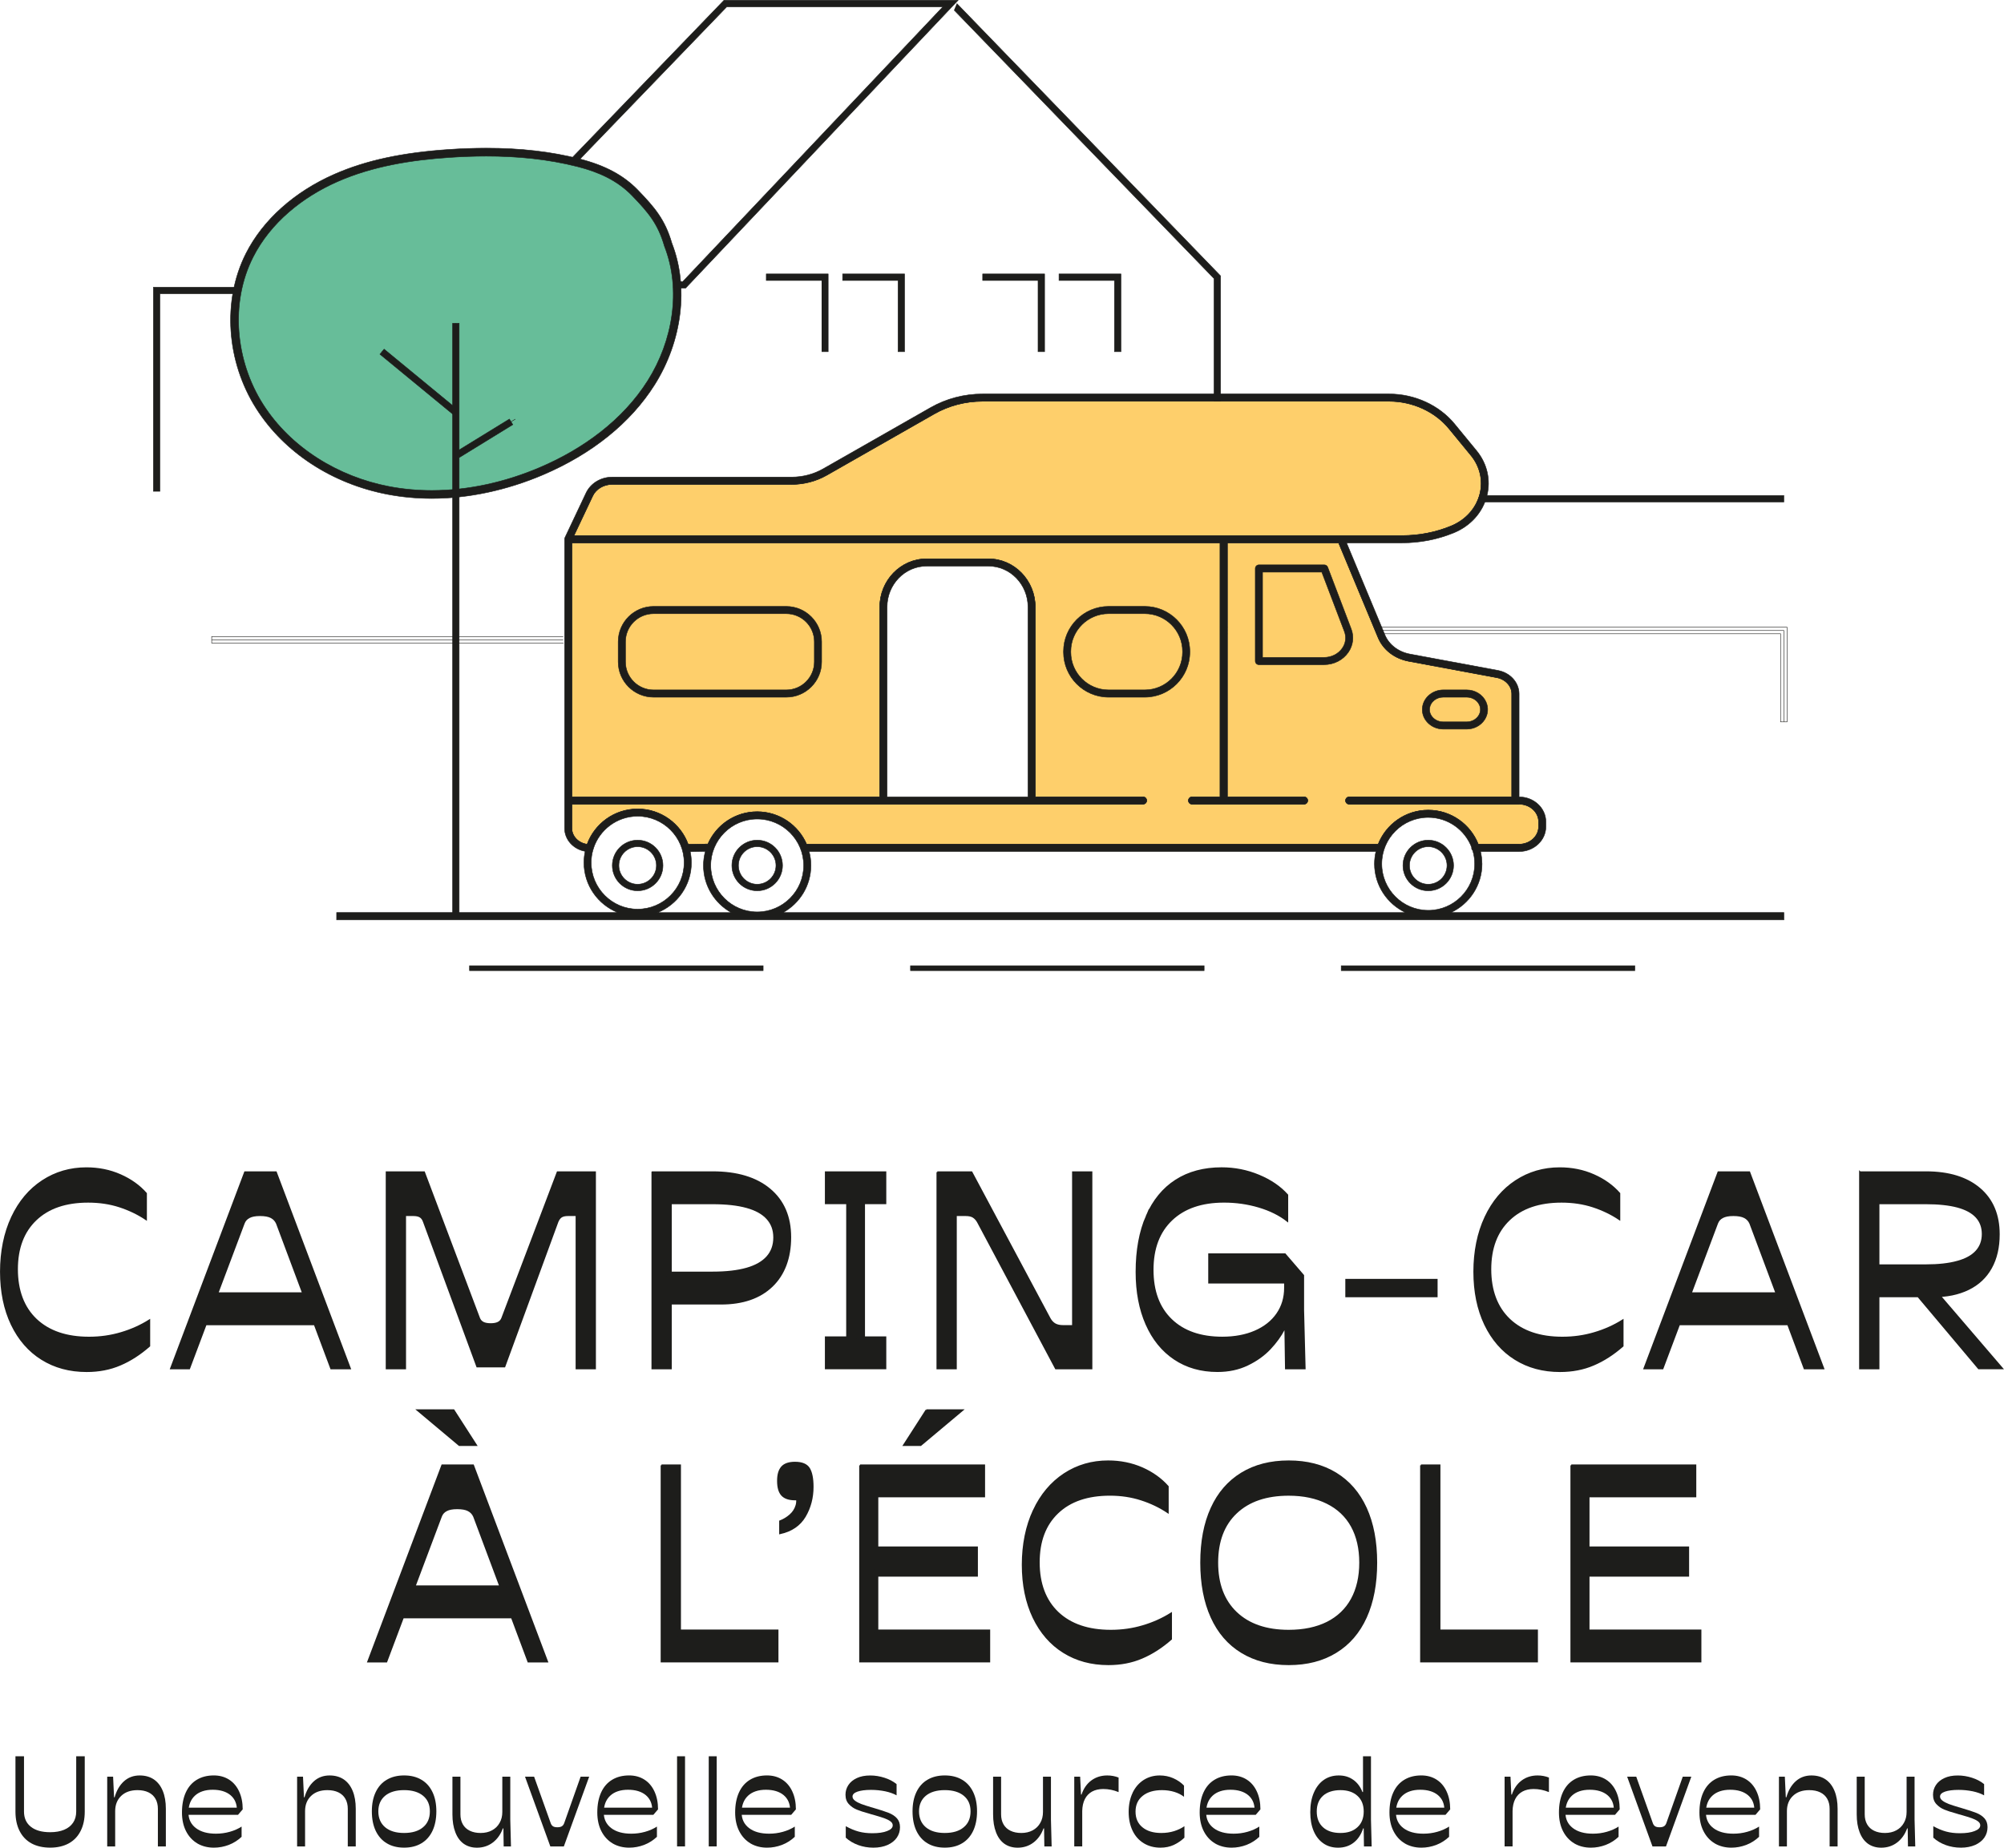 <svg xmlns="http://www.w3.org/2000/svg" id="uuid-bd07e69e-ceb2-4414-a48b-d7d6e5ded182" viewBox="0 0 1013.51 934.68"><polyline points="483.91 1.79 484.4 2.29 617.3 139.59 617.3 250.65 902.15 250.65 902.15 253.95 614 253.95 614 140.93 482.52 5.09" style="fill:#1d1d1b; stroke:#1d1d1b; stroke-miterlimit:10; stroke-width:.25px;"></polyline><polyline points="214.9 184.78 214.56 167.95 131.73 167.95 131.35 148.59 80.87 148.59 80.87 248.53 77.57 248.53 77.57 145.29 134.59 145.29 134.98 164.65 217.81 164.65 218.14 181.48" style="fill:#1d1d1b; stroke:#1d1d1b; stroke-miterlimit:10; stroke-width:.25px;"></polyline><polyline points="599.96 318.48 599.96 318.96 902.16 318.96 902.16 365.17" style="fill:none; stroke:#1d1d1b; stroke-miterlimit:10; stroke-width:.25px;"></polyline><line x1="107.07" y1="323.66" x2="284.86" y2="323.66" style="fill:none; stroke:#1d1d1b; stroke-miterlimit:10; stroke-width:.25px;"></line><polyline points="601.6 316.82 601.6 317.3 903.8 317.3 903.8 365.18 900.51 365.18 900.51 320.6 598.3 320.6 598.3 320.12" style="fill:none; stroke:#1d1d1b; stroke-miterlimit:10; stroke-width:.25px;"></polyline><polyline points="285.02 325.32 107.07 325.32 107.07 322.02 284.86 322.02" style="fill:none; stroke:#1d1d1b; stroke-miterlimit:10; stroke-width:.25px;"></polyline><path d="m476.86,3.43l-131.56,139.02h-111.74L367.57,3.43h109.29m7.69-3.31h-118.38l-.98,1.01-134.01,139.02-5.4,5.6h120.95l.98-1.03L479.26,5.71l5.28-5.58h0Z" style="fill:#1d1d1b; stroke:#1d1d1b; stroke-miterlimit:10; stroke-width:.25px;"></path><path d="m218.37,250.12c-7.5,0-14.92-.68-22.04-2.05-27.49-5.28-51.18-20.74-64.98-42.41-14.86-23.31-16.9-53.34-5.19-76.5,8.36-16.51,23.87-30.41,43.68-39.13,15.66-6.89,33.93-10.85,57.5-12.42,6.17-.41,12.38-.64,18.58-.64,17.23,0,32.5,1.77,46.7,5.37,12.51,3.18,21.59,8.04,28.56,15.27,8.13,8.43,13.31,14.41,16.78,26.36,8.31,21.23,5.01,47.98-8.66,69.64-14.99,23.76-38.42,37.41-55.44,44.68-18.11,7.75-37.3,11.83-55.49,11.83Z" style="fill:#67bd99; stroke:#1d1d1b; stroke-miterlimit:10; stroke-width:.25px;"></path><path d="m245.97,78.99c15.56,0,31.1,1.47,46.16,5.31,10.53,2.68,20.06,6.89,27.61,14.72,8.21,8.51,13.01,14.16,16.3,25.52,8.62,22.07,4.22,47.96-8.42,68-12.65,20.04-32.73,34.6-54.53,43.91-17.25,7.37-36.01,11.67-54.7,11.67-7.26,0-14.52-.65-21.67-2.02-25.58-4.9-49.66-19.54-63.65-41.5-13.99-21.96-16.85-51.27-5.09-74.51,8.79-17.38,24.86-30.36,42.68-38.21,17.83-7.85,37.39-10.95,56.83-12.25,6.15-.41,12.32-.64,18.5-.64m0-4.04c-6.26,0-12.53.23-18.76.65-23.8,1.58-42.29,5.58-58.19,12.58-20.23,8.91-36.09,23.14-44.66,40.08-12.02,23.77-9.95,54.58,5.29,78.5,14.11,22.15,38.27,37.93,66.29,43.3,7.25,1.39,14.79,2.09,22.43,2.09,18.45,0,37.91-4.15,56.29-11.99,24.77-10.58,44.26-26.3,56.35-45.47,14-22.19,17.36-49.63,8.77-71.62-3.47-12.03-8.8-18.19-17.15-26.85-7.24-7.51-16.62-12.54-29.51-15.83-14.35-3.66-29.78-5.44-47.15-5.44h0Z" style="fill:#1d1d1b; stroke:#1d1d1b; stroke-miterlimit:10; stroke-width:.25px;"></path><polyline points="415.54 141.88 387.54 141.88 387.54 138.58 418.84 138.58 418.84 177.91 415.54 177.91" style="fill:#1d1d1b; stroke:#1d1d1b; stroke-miterlimit:10; stroke-width:.25px;"></polyline><polygon points="457.47 177.91 454.17 177.91 454.17 141.88 426.15 141.88 426.15 138.58 457.47 138.58 457.47 177.91" style="fill:#1d1d1b; stroke:#1d1d1b; stroke-miterlimit:10; stroke-width:.25px;"></polygon><polygon points="528.29 177.91 524.99 177.91 524.99 141.88 496.98 141.88 496.98 138.58 528.29 138.58 528.29 177.91" style="fill:#1d1d1b; stroke:#1d1d1b; stroke-miterlimit:10; stroke-width:.25px;"></polygon><polygon points="566.91 177.91 563.61 177.91 563.61 141.88 535.59 141.88 535.59 138.58 566.91 138.58 566.91 177.91" style="fill:#1d1d1b; stroke:#1d1d1b; stroke-miterlimit:10; stroke-width:.25px;"></polygon><path d="m6.05,615.77c3.74-7.94,8.89-14.06,15.48-18.36,6.57-4.3,13.96-6.46,22.14-6.46,6.17,0,11.88,1.15,17.14,3.47,5.26,2.31,9.61,5.41,13.06,9.32v13.06c-4.05-2.72-8.53-4.87-13.43-6.47-4.91-1.59-10.19-2.37-15.85-2.37-11.33,0-20.16,3.02-26.47,9.05-6.33,6.03-9.49,14.4-9.49,25.09s3.21,19.36,9.64,25.44c6.42,6.06,15.34,9.1,26.77,9.1,5.67,0,11.07-.77,16.24-2.32,5.16-1.52,9.91-3.66,14.25-6.39v12.94c-4.76,4.18-9.68,7.35-14.79,9.51-5.1,2.19-10.74,3.27-16.91,3.27-8.6,0-16.16-2.04-22.68-6.13-6.52-4.07-11.6-9.92-15.25-17.53-3.63-7.63-5.46-16.51-5.46-26.66s1.88-19.61,5.62-27.54Z" style="fill:#1d1d1b; stroke:#1d1d1b; stroke-miterlimit:10; stroke-width:.85px;"></path><path d="m123.92,592.98h15.63l37.46,99.29h-9.55l-27.46-73.45c-.61-1.35-1.57-2.38-2.89-3.05-1.31-.68-3.18-1.03-5.61-1.03s-4.15.35-5.46,1.03c-1.31.67-2.23,1.7-2.73,3.05l-27.61,73.45h-9.25l37.46-99.29Zm-16.83,61.2h48.39l6.07,15.79h-59.93l5.46-15.79Z" style="fill:#1d1d1b; stroke:#1d1d1b; stroke-miterlimit:10; stroke-width:.85px;"></path><path d="m195.52,592.98h18.96l27.91,74c.41.98,1.1,1.7,2.05,2.17.97.46,2.2.67,3.72.67s2.75-.21,3.71-.67,1.65-1.19,2.05-2.17l28.07-74h18.96v99.29h-9.41v-77.53h-4.24c-1.52,0-2.65.26-3.42.76-.76.49-1.39,1.33-1.89,2.51l-26.86,73.3h-13.8l-27-73.3c-.41-1.19-1.02-2.02-1.83-2.51-.8-.5-1.97-.76-3.48-.76h-4.1v77.53h-9.41v-99.29Z" style="fill:#1d1d1b; stroke:#1d1d1b; stroke-miterlimit:10; stroke-width:.85px;"></path><path d="m329.92,592.98h30.49c12.33,0,21.97,2.9,28.89,8.7,6.93,5.81,10.4,13.88,10.4,24.22s-3.09,18.75-9.25,24.68c-6.17,5.94-14.77,8.92-25.79,8.92h-29.28l3.94-3.54v36.32h-9.41v-99.29Zm5.46,50.73h25.03c6.88,0,12.62-.66,17.22-1.97,4.6-1.31,8.07-3.29,10.39-5.92,2.33-2.63,3.49-5.89,3.49-9.79s-1.16-7-3.49-9.59c-2.32-2.58-5.79-4.51-10.39-5.77-4.6-1.28-10.34-1.91-17.22-1.91h-25.03l3.94-3.53v42.03l-3.94-3.54Z" style="fill:#1d1d1b; stroke:#1d1d1b; stroke-miterlimit:10; stroke-width:.85px;"></path><path d="m417.61,676.49h14.56l-3.79,3.53v-74.8l3.79,3.53h-14.56v-15.77h30.2v15.77h-14.56l3.79-3.53v74.8l-3.79-3.53h14.56v15.77h-30.2v-15.77Z" style="fill:#1d1d1b; stroke:#1d1d1b; stroke-miterlimit:10; stroke-width:.85px;"></path><path d="m474.05,592.98h17.3l39.59,74.13c.71,1.26,1.6,2.19,2.65,2.78,1.07.59,2.41.88,4.02.88h5.01v-77.79h9.4v99.29h-18.04l-39.45-74.13c-.61-1.08-1.37-1.92-2.27-2.51-.92-.59-2.23-.89-3.94-.89h-4.86v77.53h-9.41v-99.29Z" style="fill:#1d1d1b; stroke:#1d1d1b; stroke-miterlimit:10; stroke-width:.85px;"></path><path d="m579.93,615.15c3.43-7.89,8.36-13.89,14.78-18.02,6.43-4.12,14.14-6.19,23.13-6.19,6.57,0,12.85,1.24,18.82,3.74,5.97,2.49,10.77,5.77,14.41,9.86v13.06c-3.94-3.08-8.75-5.46-14.41-7.14-5.66-1.68-11.53-2.51-17.59-2.51-11.33,0-20.18,3.04-26.55,9.11-6.38,6.07-9.56,14.51-9.56,25.3s3.11,19.2,9.33,25.22c6.22,6.03,14.85,9.05,25.87,9.05,6.26,0,11.81-1.03,16.61-3.12s8.52-5.03,11.15-8.84c2.63-3.81,3.94-8.21,3.94-13.2v-2.59h-38.38v-14.41h38.38l9.25,10.74v17.55l.76,29.51h-9.56l-.3-19.85h-.61c-1.73,3.35-4.1,6.62-7.13,9.85-3.04,3.22-6.8,5.93-11.3,8.09-4.51,2.19-9.59,3.27-15.25,3.27-8.3,0-15.53-2.06-21.7-6.19-6.16-4.12-10.92-9.98-14.25-17.55-3.34-7.57-5.01-16.39-5.01-26.46,0-10.97,1.73-20.4,5.17-28.29Z" style="fill:#1d1d1b; stroke:#1d1d1b; stroke-miterlimit:10; stroke-width:.85px;"></path><path d="m726.63,655.82h-45.82v-8.44h45.82v8.44Z" style="fill:#1d1d1b; stroke:#1d1d1b; stroke-miterlimit:10; stroke-width:.85px;"></path><path d="m751.19,615.77c3.74-7.94,8.89-14.06,15.48-18.36,6.57-4.3,13.96-6.46,22.14-6.46,6.17,0,11.88,1.15,17.14,3.47,5.26,2.31,9.61,5.41,13.06,9.32v13.06c-4.05-2.72-8.53-4.87-13.43-6.47-4.91-1.59-10.19-2.37-15.85-2.37-11.33,0-20.16,3.02-26.47,9.05-6.33,6.03-9.49,14.4-9.49,25.09s3.21,19.36,9.64,25.44c6.42,6.06,15.34,9.1,26.77,9.1,5.67,0,11.07-.77,16.24-2.32,5.16-1.52,9.91-3.66,14.25-6.39v12.94c-4.76,4.18-9.68,7.35-14.79,9.51-5.1,2.19-10.74,3.27-16.91,3.27-8.6,0-16.16-2.04-22.68-6.13-6.52-4.07-11.6-9.92-15.25-17.53-3.63-7.63-5.46-16.51-5.46-26.66s1.88-19.61,5.62-27.54Z" style="fill:#1d1d1b; stroke:#1d1d1b; stroke-miterlimit:10; stroke-width:.85px;"></path><path d="m869.07,592.98h15.63l37.46,99.29h-9.55l-27.46-73.45c-.61-1.35-1.57-2.38-2.89-3.05-1.31-.68-3.18-1.03-5.61-1.03s-4.15.35-5.46,1.03c-1.31.67-2.23,1.7-2.73,3.05l-27.61,73.45h-9.25l37.46-99.29Zm-16.83,61.2h48.39l6.07,15.79h-59.93l5.46-15.79Z" style="fill:#1d1d1b; stroke:#1d1d1b; stroke-miterlimit:10; stroke-width:.85px;"></path><path d="m940.67,592.98h33.38c11.52,0,20.56,2.77,27.08,8.3,6.52,5.53,9.78,13.24,9.78,23.12,0,6.61-1.31,12.28-3.94,17-2.63,4.72-6.44,8.3-11.46,10.75-5,2.45-10.94,3.67-17.82,3.67h-31.55l3.94-3.54v39.99h-9.41v-99.29Zm49.23,45.29c4.29-1.17,7.5-2.94,9.63-5.3,2.13-2.36,3.18-5.26,3.18-8.71s-1.06-6.33-3.18-8.63-5.31-4.03-9.55-5.17c-4.25-1.13-9.56-1.7-15.93-1.7h-23.97v31.28h23.97c6.26,0,11.55-.58,15.85-1.77Zm-21.32,15.77h11.23l32.77,38.22h-11.84l-32.15-38.22Z" style="fill:#1d1d1b; stroke:#1d1d1b; stroke-miterlimit:10; stroke-width:.85px;"></path><path d="m223.65,741.27h15.63l37.46,99.29h-9.55l-27.46-73.43c-.61-1.37-1.57-2.4-2.89-3.07-1.31-.7-3.18-1.03-5.61-1.03s-4.15.34-5.46,1.03c-1.31.67-2.23,1.7-2.73,3.07l-27.61,73.43h-9.25l37.46-99.29Zm-16.83,61.19h48.39l6.07,15.8h-59.93l5.46-15.8Zm25.48-71.4l-21.08-17.68h18.21l11.37,17.68h-8.49Z" style="fill:#1d1d1b; stroke:#1d1d1b; stroke-miterlimit:10; stroke-width:.85px;"></path><path d="m334.55,741.27h9.41v87.04l-3.94-3.53h53.25v15.77h-58.72v-99.29Z" style="fill:#1d1d1b; stroke:#1d1d1b; stroke-miterlimit:10; stroke-width:.85px;"></path><path d="m395.46,742.14c1.37-1.49,3.57-2.24,6.6-2.24,3.54,0,5.92,1.01,7.14,2.99,1.21,2.01,1.82,5.08,1.82,9.25,0,5.54-1.31,10.52-3.94,14.98-2.63,4.43-6.83,7.29-12.59,8.56v-6.11c1.92-.75,3.63-1.78,5.16-3.14s2.55-2.96,3.11-4.82.44-3.74-.37-5.64l3.18,2.58h-3.49c-3.03,0-5.23-.75-6.6-2.24s-2.05-3.87-2.05-7.14.68-5.52,2.05-7.01Z" style="fill:#1d1d1b; stroke:#1d1d1b; stroke-miterlimit:10; stroke-width:.85px;"></path><path d="m434.97,741.27h62.8v15.77h-57.94l3.94-3.53v32.79l-3.94-3.56h54.31v14.43h-54.31l3.94-3.53v34.67l-3.94-3.53h60.52v15.77h-65.38v-99.29Zm33.52-27.89h18.21l-21.08,17.68h-8.49l11.37-17.68Z" style="fill:#1d1d1b; stroke:#1d1d1b; stroke-miterlimit:10; stroke-width:.85px;"></path><path d="m522.81,764.05c3.74-7.94,8.89-14.05,15.48-18.38,6.57-4.3,13.96-6.44,22.14-6.44,6.17,0,11.88,1.16,17.14,3.45,5.26,2.32,9.61,5.44,13.06,9.33v13.04c-4.05-2.71-8.53-4.87-13.43-6.44-4.91-1.6-10.19-2.4-15.85-2.4-11.33,0-20.16,3.02-26.47,9.05-6.33,6.03-9.49,14.41-9.49,25.11s3.21,19.36,9.64,25.44c6.42,6.06,15.34,9.1,26.77,9.1,5.67,0,11.07-.77,16.24-2.32,5.16-1.52,9.91-3.66,14.25-6.39v12.94c-4.76,4.18-9.68,7.35-14.79,9.51-5.1,2.19-10.74,3.27-16.91,3.27-8.6,0-16.16-2.04-22.68-6.13-6.52-4.07-11.6-9.92-15.25-17.53-3.63-7.63-5.46-16.52-5.46-26.68s1.88-19.59,5.62-27.53Z" style="fill:#1d1d1b; stroke:#1d1d1b; stroke-miterlimit:10; stroke-width:.85px;"></path><path d="m612.7,762.97c3.48-7.68,8.57-13.53,15.25-17.63,6.66-4.07,14.6-6.11,23.82-6.11s17.14,2.04,23.82,6.11c6.68,4.1,11.75,9.95,15.25,17.63,3.48,7.66,5.23,16.83,5.23,27.53s-1.75,19.9-5.23,27.61c-3.49,7.71-8.57,13.61-15.25,17.68-6.68,4.1-14.61,6.13-23.82,6.13s-17.15-2.04-23.82-6.13c-6.68-4.07-11.77-9.98-15.25-17.68-3.49-7.71-5.25-16.91-5.25-27.61s1.75-19.87,5.25-27.53Zm12.51,52.84c6.37,6.06,15.22,9.1,26.55,9.1,7.58,0,14.07-1.37,19.49-4.07,5.41-2.73,9.54-6.68,12.37-11.83,2.82-5.18,4.24-11.34,4.24-18.51s-1.42-13.3-4.24-18.43c-2.84-5.13-6.99-9.05-12.45-11.75-5.45-2.73-11.93-4.1-19.41-4.1-11.33,0-20.18,3.02-26.55,9.05-6.38,6.03-9.56,14.46-9.56,25.23s3.18,19.23,9.56,25.31Z" style="fill:#1d1d1b; stroke:#1d1d1b; stroke-miterlimit:10; stroke-width:.85px;"></path><path d="m718.65,741.27h9.41v87.04l-3.94-3.53h53.25v15.77h-58.72v-99.29Z" style="fill:#1d1d1b; stroke:#1d1d1b; stroke-miterlimit:10; stroke-width:.85px;"></path><path d="m794.66,741.27h62.8v15.77h-57.94l3.94-3.53v32.79l-3.94-3.56h54.31v14.43h-54.31l3.94-3.53v34.67l-3.94-3.53h60.52v15.77h-65.38v-99.29Z" style="fill:#1d1d1b; stroke:#1d1d1b; stroke-miterlimit:10; stroke-width:.85px;"></path><path d="m7.82,888.47h4.32v27.99c0,3.27,1.16,5.85,3.49,7.68,2.32,1.83,5.57,2.73,9.74,2.73,2.75,0,5.1-.41,7.08-1.24,1.97-.82,3.48-2.04,4.52-3.58,1.04-1.57,1.57-3.43,1.57-5.59v-27.99h4.32v27.99c0,3.79-.7,7.06-2.09,9.79-1.39,2.76-3.4,4.85-6.03,6.29-2.62,1.42-5.75,2.14-9.37,2.14s-6.82-.72-9.43-2.14c-2.63-1.44-4.63-3.53-6.03-6.29-1.39-2.73-2.09-6.01-2.09-9.79v-27.99Z" style="fill:#1d1d1b; stroke-width:0px;"></path><path d="m54.21,898.78h2.99l.49,10.44h.28c.97-3.45,2.55-6.16,4.73-8.12,2.19-1.96,4.83-2.94,7.94-2.94,2.8,0,5.17.67,7.14,1.98,1.97,1.34,3.49,3.27,4.54,5.83,1.04,2.53,1.56,5.54,1.56,9.05v19.05h-4.03v-19.05c0-1.96-.41-3.63-1.22-5.05-.81-1.42-1.98-2.5-3.52-3.25s-3.39-1.13-5.57-1.13c-3.48,0-6.24.98-8.25,2.91-2.02,1.93-3.04,4.51-3.04,7.71v17.86h-4.03v-35.29Z" style="fill:#1d1d1b; stroke-width:0px;"></path><path d="m99.8,932.54c-2.44-1.44-4.34-3.51-5.71-6.19s-2.06-5.85-2.06-9.46c0-3.92.64-7.27,1.92-10.1,1.28-2.81,3.12-4.95,5.54-6.42,2.41-1.47,5.28-2.22,8.63-2.22,2.93,0,5.49.7,7.69,2.09s3.92,3.4,5.12,6.01c1.21,2.6,1.82,5.62,1.82,9.07l-2.37,2.76h-26.05v-3.63h27.23l-1.74,1.19c0-3.2-1.1-5.7-3.27-7.53-2.19-1.8-5.18-2.71-8.98-2.71s-6.87,1.01-9.02,3.02c-2.17,2.04-3.25,4.85-3.25,8.48,0,3.33,1.25,5.95,3.74,7.86,2.47,1.91,5.88,2.86,10.19,2.86,2.37,0,4.69-.31,6.97-.95,2.27-.64,4.27-1.52,5.99-2.65v5.18c-1.87,1.78-4.02,3.14-6.48,4.1-2.46.93-4.97,1.39-7.53,1.39-3.16,0-5.95-.72-8.39-2.14Z" style="fill:#1d1d1b; stroke-width:0px;"></path><path d="m150.25,898.78h2.99l.49,10.44h.28c.97-3.45,2.55-6.16,4.73-8.12,2.19-1.96,4.83-2.94,7.94-2.94,2.8,0,5.17.67,7.14,1.98,1.97,1.34,3.49,3.27,4.54,5.83,1.04,2.53,1.56,5.54,1.56,9.05v19.05h-4.03v-19.05c0-1.96-.41-3.63-1.22-5.05s-1.98-2.5-3.52-3.25-3.39-1.13-5.57-1.13c-3.48,0-6.24.98-8.25,2.91-2.02,1.93-3.04,4.51-3.04,7.71v17.86h-4.03v-35.29Z" style="fill:#1d1d1b; stroke-width:0px;"></path><path d="m190.02,906.56c1.3-2.73,3.17-4.82,5.61-6.24,2.44-1.44,5.35-2.17,8.74-2.17s6.3.72,8.74,2.17c2.44,1.42,4.3,3.51,5.61,6.24s1.96,5.98,1.96,9.77-.66,7.11-1.96,9.87c-1.3,2.73-3.17,4.85-5.61,6.29-2.44,1.47-5.35,2.19-8.74,2.19s-6.3-.72-8.74-2.19c-2.44-1.44-4.3-3.56-5.61-6.29-1.3-2.76-1.96-6.03-1.96-9.87s.66-7.04,1.96-9.77Zm4.77,17.81c2.29,1.93,5.49,2.89,9.58,2.89s7.28-.95,9.58-2.89c2.31-1.91,3.45-4.59,3.45-8.04s-1.15-6.01-3.45-7.91c-2.29-1.88-5.49-2.84-9.58-2.84s-7.28.95-9.58,2.84c-2.29,1.91-3.45,4.54-3.45,7.91s1.16,6.13,3.45,8.04Z" style="fill:#1d1d1b; stroke-width:0px;"></path><path d="m232.86,898.78v19.05c0,1.96.4,3.63,1.21,5.05s1.98,2.5,3.52,3.25,3.36,1.13,5.5,1.13,4.1-.44,5.75-1.34,2.93-2.14,3.83-3.76c.92-1.6,1.37-3.43,1.37-5.52v-17.86h4.03v21.73l.35,13.56h-3.69l-.14-9.12h-.28c-1.11,3.04-2.82,5.44-5.12,7.17s-4.96,2.58-7.98,2.58c-2.6,0-4.82-.67-6.69-1.98-1.86-1.34-3.27-3.27-4.24-5.83-.98-2.53-1.47-5.54-1.47-9.05v-19.05h4.05Z" style="fill:#1d1d1b; stroke-width:0px;"></path><path d="m265.52,898.78h4.6l8.43,23.61c.27.7.67,1.21,1.17,1.52.52.31,1.24.46,2.17.46s1.66-.15,2.19-.46c.54-.31.94-.82,1.22-1.52l8.35-23.61h4.32l-12.81,35.29h-6.83l-12.81-35.29Z" style="fill:#1d1d1b; stroke-width:0px;"></path><path d="m309.85,932.54c-2.44-1.44-4.34-3.51-5.71-6.19-1.37-2.68-2.06-5.85-2.06-9.46,0-3.92.64-7.27,1.92-10.1,1.28-2.81,3.12-4.95,5.54-6.42,2.41-1.47,5.28-2.22,8.63-2.22,2.93,0,5.49.7,7.69,2.09s3.92,3.4,5.12,6.01c1.21,2.6,1.82,5.62,1.82,9.07l-2.37,2.76h-26.05v-3.63h27.23l-1.74,1.19c0-3.2-1.1-5.7-3.27-7.53-2.19-1.8-5.18-2.71-8.98-2.71s-6.87,1.01-9.02,3.02c-2.17,2.04-3.25,4.85-3.25,8.48,0,3.33,1.25,5.95,3.74,7.86,2.47,1.91,5.88,2.86,10.19,2.86,2.37,0,4.69-.31,6.97-.95,2.27-.64,4.27-1.52,5.99-2.65v5.18c-1.87,1.78-4.02,3.14-6.48,4.1-2.46.93-4.97,1.39-7.53,1.39-3.16,0-5.95-.72-8.39-2.14Z" style="fill:#1d1d1b; stroke-width:0px;"></path><path d="m346.45,934.06h-4.03v-45.6h4.03v45.6Z" style="fill:#1d1d1b; stroke-width:0px;"></path><path d="m362.47,934.06h-4.03v-45.6h4.03v45.6Z" style="fill:#1d1d1b; stroke-width:0px;"></path><path d="m379.57,932.54c-2.44-1.44-4.34-3.51-5.71-6.19-1.37-2.68-2.06-5.85-2.06-9.46,0-3.92.64-7.27,1.92-10.1,1.28-2.81,3.12-4.95,5.54-6.42,2.41-1.47,5.28-2.22,8.63-2.22,2.93,0,5.49.7,7.69,2.09s3.92,3.4,5.12,6.01c1.21,2.6,1.82,5.62,1.82,9.07l-2.37,2.76h-26.05v-3.63h27.23l-1.74,1.19c0-3.2-1.1-5.7-3.27-7.53-2.19-1.8-5.18-2.71-8.98-2.71s-6.87,1.01-9.02,3.02c-2.17,2.04-3.25,4.85-3.25,8.48,0,3.33,1.25,5.95,3.74,7.86,2.47,1.91,5.88,2.86,10.19,2.86,2.37,0,4.69-.31,6.97-.95,2.27-.64,4.27-1.52,5.99-2.65v5.18c-1.87,1.78-4.02,3.14-6.48,4.1-2.46.93-4.97,1.39-7.53,1.39-3.16,0-5.95-.72-8.39-2.14Z" style="fill:#1d1d1b; stroke-width:0px;"></path><path d="m434.04,933.37c-2.44-.88-4.54-2.11-6.3-3.74v-5.8c2.23,1.24,4.38,2.14,6.47,2.71s4.41.85,6.97.85c3.11,0,5.61-.36,7.49-1.11,1.88-.72,2.82-1.68,2.82-2.89,0-.8-.41-1.49-1.22-2.06-.81-.59-1.87-1.11-3.17-1.57s-3.18-1.03-5.64-1.75l-.9-.23-1.25-.39c-2.46-.67-4.47-1.31-6.03-1.96-1.55-.64-2.89-1.57-4-2.78-1.12-1.21-1.68-2.78-1.68-4.74,0-1.8.49-3.43,1.46-4.9.98-1.49,2.41-2.65,4.29-3.53s4.14-1.31,6.79-1.31c2.41,0,4.81.39,7.2,1.16,2.4.77,4.42,1.83,6.1,3.22v5.67c-1.59-.88-3.49-1.55-5.75-2.04-2.26-.46-4.65-.72-7.2-.72-2.89,0-5.16.31-6.83.88-1.68.59-2.51,1.42-2.51,2.5,0,.75.41,1.44,1.22,2.06s1.88,1.19,3.21,1.7c1.31.49,2.98,1.03,4.97,1.62l.84.23.41.13c3.44,1.01,6.02,1.86,7.73,2.53,1.71.7,3.09,1.6,4.11,2.76,1.02,1.13,1.53,2.63,1.53,4.46,0,1.96-.53,3.71-1.6,5.28-1.07,1.55-2.63,2.78-4.67,3.71-2.05.9-4.45,1.37-7.18,1.37s-5.26-.44-7.69-1.31Z" style="fill:#1d1d1b; stroke-width:0px;"></path><path d="m463.47,906.56c1.3-2.73,3.17-4.82,5.61-6.24,2.44-1.44,5.35-2.17,8.74-2.17s6.3.72,8.74,2.17c2.44,1.42,4.3,3.51,5.61,6.24s1.96,5.98,1.96,9.77-.66,7.11-1.96,9.87c-1.3,2.73-3.17,4.85-5.61,6.29-2.44,1.47-5.35,2.19-8.74,2.19s-6.3-.72-8.74-2.19c-2.44-1.44-4.3-3.56-5.61-6.29-1.3-2.76-1.96-6.03-1.96-9.87s.66-7.04,1.96-9.77Zm4.77,17.81c2.29,1.93,5.49,2.89,9.58,2.89s7.28-.95,9.58-2.89c2.31-1.91,3.45-4.59,3.45-8.04s-1.15-6.01-3.45-7.91c-2.29-1.88-5.49-2.84-9.58-2.84s-7.28.95-9.58,2.84c-2.29,1.91-3.45,4.54-3.45,7.91s1.16,6.13,3.45,8.04Z" style="fill:#1d1d1b; stroke-width:0px;"></path><path d="m506.3,898.78v19.05c0,1.96.4,3.63,1.21,5.05.81,1.42,1.98,2.5,3.52,3.25s3.36,1.13,5.5,1.13,4.1-.44,5.75-1.34,2.93-2.14,3.83-3.76c.92-1.6,1.37-3.43,1.37-5.52v-17.86h4.03v21.73l.35,13.56h-3.69l-.14-9.12h-.28c-1.11,3.04-2.82,5.44-5.12,7.17-2.29,1.73-4.96,2.58-7.98,2.58-2.6,0-4.82-.67-6.69-1.98-1.86-1.34-3.27-3.27-4.24-5.83-.98-2.53-1.47-5.54-1.47-9.05v-19.05h4.05Z" style="fill:#1d1d1b; stroke-width:0px;"></path><path d="m543.29,898.78h2.99l.43,9.05h.27c1.03-3.07,2.68-5.46,4.95-7.14,2.28-1.68,4.97-2.53,8.08-2.53,2,0,3.9.36,5.71,1.06v7.37c-2.5-1.03-5.08-1.57-7.73-1.57-2.23,0-4.12.44-5.71,1.31-1.57.88-2.78,2.14-3.62,3.79s-1.28,3.66-1.33,6.03v17.91h-4.03v-35.29Z" style="fill:#1d1d1b; stroke-width:0px;"></path><path d="m572.81,906.9c1.35-2.78,3.22-4.95,5.61-6.47,2.4-1.52,5.1-2.27,8.12-2.27,2.41,0,4.69.46,6.82,1.39,2.14.95,3.96,2.19,5.44,3.74v5.67c-1.3-1.03-2.91-1.86-4.85-2.47-1.92-.59-4.02-.9-6.3-.9-4.12,0-7.4.98-9.78,2.91-2.4,1.93-3.58,4.59-3.58,7.96s1.16,6.01,3.48,7.91c2.32,1.93,5.5,2.89,9.54,2.89,2.32,0,4.48-.31,6.48-.93,2-.64,3.74-1.47,5.22-2.5v5.8c-1.62,1.55-3.43,2.76-5.4,3.69-1.97.9-4.21,1.37-6.71,1.37-3.21,0-6.03-.75-8.47-2.24s-4.32-3.61-5.64-6.34c-1.31-2.73-1.98-5.9-1.98-9.51s.68-6.91,2.02-9.69Z" style="fill:#1d1d1b; stroke-width:0px;"></path><path d="m614.5,932.54c-2.44-1.44-4.34-3.51-5.71-6.19-1.37-2.68-2.06-5.85-2.06-9.46,0-3.92.64-7.27,1.92-10.1,1.28-2.81,3.12-4.95,5.54-6.42,2.41-1.47,5.28-2.22,8.63-2.22,2.93,0,5.49.7,7.69,2.09s3.92,3.4,5.12,6.01c1.21,2.6,1.82,5.62,1.82,9.07l-2.37,2.76h-26.05v-3.63h27.23l-1.74,1.19c0-3.2-1.1-5.7-3.27-7.53-2.19-1.8-5.18-2.71-8.98-2.71s-6.87,1.01-9.02,3.02c-2.17,2.04-3.25,4.85-3.25,8.48,0,3.33,1.25,5.95,3.74,7.86,2.47,1.91,5.88,2.86,10.19,2.86,2.37,0,4.69-.31,6.97-.95,2.27-.64,4.27-1.52,5.99-2.65v5.18c-1.87,1.78-4.02,3.14-6.48,4.1-2.46.93-4.97,1.39-7.53,1.39-3.16,0-5.95-.72-8.39-2.14Z" style="fill:#1d1d1b; stroke-width:0px;"></path><path d="m664.47,906.87c1.21-2.81,2.89-4.97,5.05-6.47s4.68-2.24,7.55-2.24,5.22.72,7.28,2.17c2.06,1.42,3.63,3.51,4.7,6.21h.28v-18.07h4.03v32.04l.35,13.56h-3.9l-.13-9.12h-.28c-1.02,3.12-2.63,5.54-4.81,7.22-2.18,1.7-4.81,2.53-7.87,2.53-2.87,0-5.37-.72-7.49-2.22-2.11-1.47-3.74-3.56-4.87-6.24s-1.7-5.85-1.7-9.46c0-3.79.59-7.09,1.8-9.9Zm4.64,17.5c2.1,1.93,5.04,2.89,8.8,2.89s6.5-.98,8.61-2.91c2.11-1.93,3.17-4.59,3.17-7.96s-1.06-6.01-3.17-7.91c-2.11-1.93-4.99-2.89-8.61-2.89s-6.7.95-8.8,2.84c-2.11,1.91-3.17,4.56-3.17,7.96s1.06,6.08,3.17,7.99Z" style="fill:#1d1d1b; stroke-width:0px;"></path><path d="m710.48,932.54c-2.44-1.44-4.34-3.51-5.71-6.19-1.37-2.68-2.06-5.85-2.06-9.46,0-3.92.64-7.27,1.92-10.1,1.28-2.81,3.12-4.95,5.54-6.42,2.41-1.47,5.28-2.22,8.63-2.22,2.93,0,5.49.7,7.69,2.09s3.92,3.4,5.12,6.01c1.21,2.6,1.82,5.62,1.82,9.07l-2.37,2.76h-26.05v-3.63h27.23l-1.74,1.19c0-3.2-1.1-5.7-3.27-7.53-2.19-1.8-5.18-2.71-8.98-2.71s-6.87,1.01-9.02,3.02c-2.17,2.04-3.25,4.85-3.25,8.48,0,3.33,1.25,5.95,3.74,7.86,2.47,1.91,5.88,2.86,10.19,2.86,2.37,0,4.69-.31,6.97-.95,2.27-.64,4.27-1.52,5.99-2.65v5.18c-1.87,1.78-4.02,3.14-6.48,4.1-2.46.93-4.97,1.39-7.53,1.39-3.16,0-5.95-.72-8.39-2.14Z" style="fill:#1d1d1b; stroke-width:0px;"></path><path d="m760.93,898.78h2.99l.43,9.05h.27c1.03-3.07,2.68-5.46,4.95-7.14,2.28-1.68,4.97-2.53,8.08-2.53,2,0,3.9.36,5.71,1.06v7.37c-2.5-1.03-5.08-1.57-7.73-1.57-2.23,0-4.12.44-5.71,1.31-1.57.88-2.78,2.14-3.62,3.79s-1.28,3.66-1.33,6.03v17.91h-4.03v-35.29Z" style="fill:#1d1d1b; stroke-width:0px;"></path><path d="m796.2,932.54c-2.44-1.44-4.34-3.51-5.71-6.19-1.37-2.68-2.06-5.85-2.06-9.46,0-3.92.64-7.27,1.92-10.1,1.28-2.81,3.12-4.95,5.54-6.42,2.41-1.47,5.28-2.22,8.63-2.22,2.93,0,5.49.7,7.69,2.09s3.92,3.4,5.12,6.01c1.21,2.6,1.82,5.62,1.82,9.07l-2.37,2.76h-26.05v-3.63h27.23l-1.74,1.19c0-3.2-1.1-5.7-3.27-7.53-2.19-1.8-5.18-2.71-8.98-2.71s-6.87,1.01-9.02,3.02c-2.17,2.04-3.25,4.85-3.25,8.48,0,3.33,1.25,5.95,3.74,7.86,2.47,1.91,5.88,2.86,10.19,2.86,2.37,0,4.69-.31,6.97-.95,2.27-.64,4.27-1.52,5.99-2.65v5.18c-1.87,1.78-4.02,3.14-6.48,4.1-2.46.93-4.97,1.39-7.53,1.39-3.16,0-5.95-.72-8.39-2.14Z" style="fill:#1d1d1b; stroke-width:0px;"></path><path d="m822.92,898.78h4.6l8.43,23.61c.27.7.67,1.21,1.17,1.52.52.31,1.24.46,2.17.46s1.66-.15,2.19-.46c.54-.31.94-.82,1.22-1.52l8.35-23.61h4.32l-12.81,35.29h-6.83l-12.81-35.29Z" style="fill:#1d1d1b; stroke-width:0px;"></path><path d="m867.25,932.54c-2.44-1.44-4.34-3.51-5.71-6.19-1.37-2.68-2.06-5.85-2.06-9.46,0-3.92.64-7.27,1.92-10.1,1.28-2.81,3.12-4.95,5.54-6.42,2.41-1.47,5.28-2.22,8.63-2.22,2.93,0,5.49.7,7.69,2.09s3.92,3.4,5.12,6.01c1.21,2.6,1.82,5.62,1.82,9.07l-2.37,2.76h-26.05v-3.63h27.23l-1.74,1.19c0-3.2-1.1-5.7-3.27-7.53-2.19-1.8-5.18-2.71-8.98-2.71s-6.87,1.01-9.02,3.02c-2.17,2.04-3.25,4.85-3.25,8.48,0,3.33,1.25,5.95,3.74,7.86,2.47,1.91,5.88,2.86,10.19,2.86,2.37,0,4.69-.31,6.97-.95,2.27-.64,4.27-1.52,5.99-2.65v5.18c-1.87,1.78-4.02,3.14-6.48,4.1-2.46.93-4.97,1.39-7.53,1.39-3.16,0-5.95-.72-8.39-2.14Z" style="fill:#1d1d1b; stroke-width:0px;"></path><path d="m899.68,898.78h2.99l.49,10.44h.28c.97-3.45,2.55-6.16,4.73-8.12,2.19-1.96,4.83-2.94,7.94-2.94,2.8,0,5.17.67,7.14,1.98,1.97,1.34,3.49,3.27,4.54,5.83,1.04,2.53,1.56,5.54,1.56,9.05v19.05h-4.03v-19.05c0-1.96-.41-3.63-1.22-5.05s-1.98-2.5-3.52-3.25-3.39-1.13-5.57-1.13c-3.48,0-6.24.98-8.25,2.91-2.02,1.93-3.04,4.51-3.04,7.71v17.86h-4.03v-35.29Z" style="fill:#1d1d1b; stroke-width:0px;"></path><path d="m943.07,898.78v19.05c0,1.96.4,3.63,1.21,5.05s1.98,2.5,3.52,3.25,3.36,1.13,5.5,1.13,4.1-.44,5.75-1.34,2.93-2.14,3.83-3.76c.92-1.6,1.37-3.43,1.37-5.52v-17.86h4.03v21.73l.35,13.56h-3.69l-.14-9.12h-.28c-1.11,3.04-2.82,5.44-5.12,7.17s-4.96,2.58-7.98,2.58c-2.6,0-4.82-.67-6.69-1.98-1.86-1.34-3.27-3.27-4.24-5.83-.98-2.53-1.47-5.54-1.47-9.05v-19.05h4.05Z" style="fill:#1d1d1b; stroke-width:0px;"></path><path d="m984.05,933.37c-2.44-.88-4.54-2.11-6.3-3.74v-5.8c2.23,1.24,4.38,2.14,6.47,2.71s4.41.85,6.97.85c3.11,0,5.61-.36,7.49-1.11,1.88-.72,2.82-1.68,2.82-2.89,0-.8-.41-1.49-1.22-2.06-.81-.59-1.87-1.11-3.17-1.57s-3.18-1.03-5.64-1.75l-.9-.23-1.25-.39c-2.46-.67-4.47-1.31-6.03-1.96-1.55-.64-2.89-1.57-4-2.78-1.12-1.21-1.68-2.78-1.68-4.74,0-1.8.49-3.43,1.46-4.9.98-1.49,2.41-2.65,4.29-3.53s4.14-1.31,6.79-1.31c2.41,0,4.81.39,7.2,1.16,2.4.77,4.42,1.83,6.1,3.22v5.67c-1.59-.88-3.49-1.55-5.75-2.04-2.26-.46-4.65-.72-7.2-.72-2.89,0-5.16.31-6.83.88-1.68.59-2.51,1.42-2.51,2.5,0,.75.41,1.44,1.22,2.06s1.88,1.19,3.21,1.7c1.31.49,2.98,1.03,4.97,1.62l.84.23.41.13c3.44,1.01,6.02,1.86,7.73,2.53,1.71.7,3.09,1.6,4.11,2.76,1.02,1.13,1.53,2.63,1.53,4.46,0,1.96-.53,3.71-1.6,5.28-1.07,1.55-2.63,2.78-4.67,3.71-2.05.9-4.45,1.37-7.18,1.37s-5.26-.44-7.69-1.31Z" style="fill:#1d1d1b; stroke-width:0px;"></path><path d="m289.19,419v-12.19h288.89c1.01,0,1.84-.82,1.84-1.84s-.82-1.84-1.84-1.84h-54.52v-96.04c0-13.44-10.6-24.38-23.63-24.38h-31.35c-13.03,0-23.63,10.94-23.63,24.38v96.04h-155.76v-128.52h327.85v128.52h-14.15c-1.01,0-1.84.82-1.84,1.84s.82,1.84,1.84,1.84h56.63c1.01,0,1.84-.82,1.84-1.84s-.82-1.84-1.84-1.84h-38.8v-128.52h56.29l19.99,47.97c2.56,6.14,8.33,10.59,15.44,11.91l44.52,8.28c4.41.82,7.62,4.28,7.62,8.22v52.14h-82.22c-1.01,0-1.84.82-1.84,1.84s.82,1.84,1.84,1.84h85.93c5.44,0,9.86,3.99,9.86,8.9v2.47c0,4.91-4.42,8.9-9.86,8.9h-20.67c-3.97-10.09-13.81-17.26-25.3-17.26s-21.32,7.17-25.3,17.26h-288.73c-.12,0-.24.01-.36.04-4.16-9.68-13.79-16.48-24.98-16.48s-20.72,6.73-24.91,16.33l-9.99.21c-3.79-10.46-13.82-17.95-25.56-17.95s-21.73,7.46-25.54,17.88c-4.38-.59-7.75-4-7.75-8.11Z" style="fill:#fecf6b; stroke:#1d1d1b; stroke-miterlimit:10; stroke-width:.25px;"></path><path d="m299.72,250.92c1.69-3.58,5.57-5.89,9.87-5.89h90.76c6.27,0,12.41-1.61,17.75-4.65l54.38-31c7.35-4.19,15.8-6.4,24.45-6.4h205.59c11.85,0,23.18,5.18,30.3,13.85l11.1,13.52c4.6,5.6,6.24,12.72,4.51,19.54-1.86,7.31-7.23,13.25-14.73,16.3-7.78,3.16-16.04,4.76-24.56,4.76h-30.89s-.01,0-.02,0h-387.98l9.47-20.02Z" style="fill:#fecf6b; stroke:#1d1d1b; stroke-miterlimit:10; stroke-width:.25px;"></path><path d="m397.66,306.77h-67.14c-9.85,0-17.87,8.02-17.87,17.87v10.18c0,9.85,8.02,17.87,17.87,17.87h67.14c9.85,0,17.87-8.02,17.87-17.87v-10.18c0-9.85-8.02-17.87-17.87-17.87Zm14.19,28.05c0,7.83-6.37,14.19-14.19,14.19h-67.14c-7.83,0-14.19-6.37-14.19-14.19v-10.18c0-7.83,6.37-14.19,14.19-14.19h67.14c7.83,0,14.19,6.37,14.19,14.19v10.18Z" style="fill:#1d1d1b; stroke:#1d1d1b; stroke-miterlimit:10; stroke-width:.25px;"></path><path d="m601.75,329.9v-.35c0-12.56-10.22-22.79-22.79-22.79h-18.3c-12.56,0-22.79,10.22-22.79,22.79v.35c0,12.56,10.22,22.79,22.79,22.79h18.3c12.56,0,22.79-10.22,22.79-22.79Zm-22.79,19.11h-18.3c-10.54,0-19.11-8.57-19.11-19.11v-.35c0-10.54,8.57-19.11,19.11-19.11h18.3c10.54,0,19.11,8.57,19.11,19.11v.35c0,10.54-8.57,19.11-19.11,19.11Z" style="fill:#1d1d1b; stroke:#1d1d1b; stroke-miterlimit:10; stroke-width:.25px;"></path><path d="m636.69,336.24h32.91c5,0,9.6-2.34,12.29-6.25,2.44-3.54,2.98-7.85,1.47-11.82l-11.88-31.24c-.27-.71-.95-1.18-1.72-1.18h-33.07c-1.01,0-1.84.82-1.84,1.84v46.82c0,1.01.82,1.84,1.84,1.84Zm1.84-46.82h29.96l11.43,30.06c1.07,2.82.69,5.9-1.06,8.43-2.01,2.92-5.48,4.66-9.27,4.66h-31.07v-43.14Z" style="fill:#1d1d1b; stroke:#1d1d1b; stroke-miterlimit:10; stroke-width:.25px;"></path><path d="m729.94,368.85h11.79c3.74,0,7.14-1.78,9.09-4.76,1.78-2.72,2.05-5.97.76-8.92-1.64-3.74-5.51-6.16-9.84-6.16h-11.79c-5.24,0-9.76,3.64-10.52,8.48-.43,2.75.35,5.46,2.2,7.62,2.03,2.37,5.06,3.74,8.32,3.74Zm-6.89-10.79c.48-3.06,3.44-5.37,6.89-5.37h11.79c2.88,0,5.42,1.55,6.48,3.96.79,1.79.62,3.77-.47,5.43-1.27,1.94-3.51,3.1-6.01,3.1h-11.79c-2.18,0-4.19-.89-5.52-2.45-1.14-1.34-1.63-2.99-1.37-4.66Z" style="fill:#1d1d1b; stroke:#1d1d1b; stroke-miterlimit:10; stroke-width:.25px;"></path><path d="m749.5,437.01c0-2.15-.26-4.24-.73-6.24h19.52c7.46,0,13.53-5.64,13.53-12.58v-2.47c0-6.94-6.07-12.58-13.53-12.58h-.03v-52.14c0-5.71-4.47-10.68-10.62-11.83l-44.52-8.28c-5.89-1.09-10.64-4.73-12.72-9.71l-19.4-46.56h28.15c8.99,0,17.72-1.69,25.94-5.03,8.6-3.49,14.76-10.34,16.91-18.8,2.02-7.96.12-16.26-5.23-22.77l-11.1-13.52c-7.81-9.51-20.19-15.2-33.14-15.2h-205.59c-9.29,0-18.37,2.38-26.27,6.88l-54.38,31c-4.78,2.73-10.29,4.17-15.93,4.17h-90.76c-5.72,0-10.89,3.14-13.19,8l-10.71,22.65s0,.02,0,.03c-.06.13-.1.26-.13.4,0,.02,0,.05,0,.07-.01.09-.03.19-.03.28v132.19s0,0,0,0,0,0,0,0v14.02c0,5.8,4.49,10.64,10.4,11.67-.4,1.85-.61,3.77-.61,5.73,0,11.45,7.11,21.25,17.15,25.25h-142.23v3.68h731.94v-3.68h-168.42c9.3-4.32,15.76-13.75,15.76-24.66Zm-366.55-22.69c12.96,0,23.5,10.54,23.5,23.5s-10.54,23.5-23.5,23.5-23.5-10.54-23.5-23.5,10.54-23.5,23.5-23.5Zm27.18,23.5c0-2.44-.33-4.81-.94-7.06h286.68c-.47,2.01-.73,4.09-.73,6.24,0,10.91,6.47,20.33,15.76,24.66h-314.92c8.42-4.62,14.14-13.57,14.14-23.84Zm312.19,22.69c-12.96,0-23.5-10.54-23.5-23.5s10.54-23.5,23.5-23.5c10.01,0,18.58,6.3,21.96,15.14-.01.09-.03.19-.03.28,0,.53.23,1,.58,1.34.64,2.14.99,4.4.99,6.75,0,12.96-10.54,23.5-23.5,23.5Zm-422.6-209.59c1.69-3.58,5.57-5.89,9.87-5.89h90.76c6.27,0,12.41-1.61,17.75-4.65l54.38-31c7.35-4.19,15.8-6.4,24.45-6.4h205.59c11.85,0,23.18,5.18,30.3,13.85l11.1,13.52c4.6,5.6,6.24,12.72,4.51,19.54-1.86,7.31-7.23,13.25-14.73,16.3-7.78,3.16-16.04,4.76-24.56,4.76h-30.89s-.01,0-.02,0h-387.98l9.47-20.02Zm-10.53,168.08v-12.19h288.89c1.01,0,1.84-.82,1.84-1.84s-.82-1.84-1.84-1.84h-54.52v-96.04c0-13.44-10.6-24.38-23.63-24.38h-31.35c-13.03,0-23.63,10.94-23.63,24.38v96.04h-155.76v-128.52h327.85v128.52h-14.15c-1.01,0-1.84.82-1.84,1.84s.82,1.84,1.84,1.84h56.63c1.01,0,1.84-.82,1.84-1.84s-.82-1.84-1.84-1.84h-38.8v-128.52h56.29l19.99,47.97c2.56,6.14,8.33,10.59,15.44,11.91l44.52,8.28c4.41.82,7.62,4.28,7.62,8.22v52.14h-82.22c-1.01,0-1.84.82-1.84,1.84s.82,1.84,1.84,1.84h85.93c5.44,0,9.86,3.99,9.86,8.9v2.47c0,4.91-4.42,8.9-9.86,8.9h-20.67c-3.97-10.09-13.81-17.26-25.3-17.26s-21.32,7.17-25.3,17.26h-288.73c-.12,0-.24.01-.36.04-4.16-9.68-13.79-16.48-24.98-16.48s-20.72,6.73-24.91,16.33l-9.99.21c-3.79-10.46-13.82-17.95-25.56-17.95s-21.73,7.46-25.54,17.88c-4.38-.59-7.75-4-7.75-8.11Zm230.7-15.86h-71.26v-96.04c0-11.42,8.95-20.71,19.96-20.71h31.35c11,0,19.96,9.29,19.96,20.71v96.04Zm-220.91,33.27c0-2.25.32-4.42.92-6.48.12-.22.2-.46.22-.72,3.05-9.44,11.92-16.3,22.37-16.3,12.96,0,23.5,10.54,23.5,23.5s-10.54,23.5-23.5,23.5-23.5-10.54-23.5-23.5Zm50.68,0c0-1.91-.2-3.77-.58-5.57l7.65-.16c-.62,2.28-.96,4.67-.96,7.15,0,10.26,5.72,19.22,14.14,23.84h-37.4c10.04-4,17.15-13.81,17.15-25.25Z" style="fill:#1d1d1b; stroke:#1d1d1b; stroke-miterlimit:10; stroke-width:.25px;"></path><line x1="230.56" y1="163.55" x2="230.56" y2="462.64" style="fill:#fff; stroke:#1d1d1b; stroke-miterlimit:10; stroke-width:.25px;"></line><rect x="228.91" y="163.55" width="3.3" height="299.1" style="fill:#1d1d1b; stroke:#1d1d1b; stroke-miterlimit:10; stroke-width:.25px;"></rect><line x1="193.21" y1="177.9" x2="230.56" y2="208.66" style="fill:#fff; stroke:#1d1d1b; stroke-miterlimit:10; stroke-width:.25px;"></line><polygon points="229.5 209.93 192.15 179.19 194.26 176.63 231.61 207.38 229.5 209.93" style="fill:#1d1d1b; stroke:#1d1d1b; stroke-miterlimit:10; stroke-width:.25px;"></polygon><line x1="260.64" y1="212.01" x2="233.56" y2="228.64" style="fill:#fff; stroke:#1d1d1b; stroke-miterlimit:10; stroke-width:.25px;"></line><rect x="229.05" y="220.08" width="31.78" height="3.3" transform="translate(-79.84 161.1) rotate(-31.58)" style="fill:#1d1d1b; stroke:#1d1d1b; stroke-miterlimit:10; stroke-width:.25px;"></rect><line x1="237.47" y1="489.78" x2="385.97" y2="489.78" style="fill:#fff; stroke:#1d1d1b; stroke-miterlimit:10; stroke-width:.25px;"></line><rect x="237.46" y="488.54" width="148.5" height="2.47" style="fill:#1d1d1b; stroke:#1d1d1b; stroke-miterlimit:10; stroke-width:.25px;"></rect><line x1="460.48" y1="489.78" x2="608.99" y2="489.78" style="fill:#fff; stroke:#1d1d1b; stroke-miterlimit:10; stroke-width:.25px;"></line><rect x="460.48" y="488.54" width="148.5" height="2.47" style="fill:#1d1d1b; stroke:#1d1d1b; stroke-miterlimit:10; stroke-width:.25px;"></rect><line x1="678.31" y1="489.78" x2="826.81" y2="489.78" style="fill:#fff; stroke:#1d1d1b; stroke-miterlimit:10; stroke-width:.25px;"></line><rect x="678.31" y="488.54" width="148.5" height="2.47" style="fill:#1d1d1b; stroke:#1d1d1b; stroke-miterlimit:10; stroke-width:.25px;"></rect><path d="m322.48,450.62c-7.06,0-12.8-5.73-12.8-12.8s5.73-12.8,12.8-12.8,12.8,5.73,12.8,12.8-5.73,12.8-12.8,12.8Zm0-22.3c-5.23,0-9.5,4.27-9.5,9.5s4.27,9.5,9.5,9.5,9.5-4.27,9.5-9.5-4.27-9.5-9.5-9.5Z" style="fill:#1d1d1b; stroke:#1d1d1b; stroke-miterlimit:10; stroke-width:.25px;"></path><path d="m382.95,450.62c-7.06,0-12.8-5.73-12.8-12.8s5.73-12.8,12.8-12.8,12.8,5.73,12.8,12.8-5.73,12.8-12.8,12.8Zm0-22.3c-5.23,0-9.5,4.27-9.5,9.5s4.27,9.5,9.5,9.5,9.5-4.27,9.5-9.5-4.27-9.5-9.5-9.5Z" style="fill:#1d1d1b; stroke:#1d1d1b; stroke-miterlimit:10; stroke-width:.25px;"></path><path d="m722.32,450.62c-7.05,0-12.78-5.73-12.78-12.8s5.73-12.8,12.78-12.8,12.8,5.73,12.8,12.8-5.73,12.8-12.8,12.8Zm0-22.3c-5.23,0-9.49,4.27-9.49,9.5s4.25,9.5,9.49,9.5,9.5-4.27,9.5-9.5-4.27-9.5-9.5-9.5Z" style="fill:#1d1d1b; stroke:#1d1d1b; stroke-miterlimit:10; stroke-width:.25px;"></path></svg>